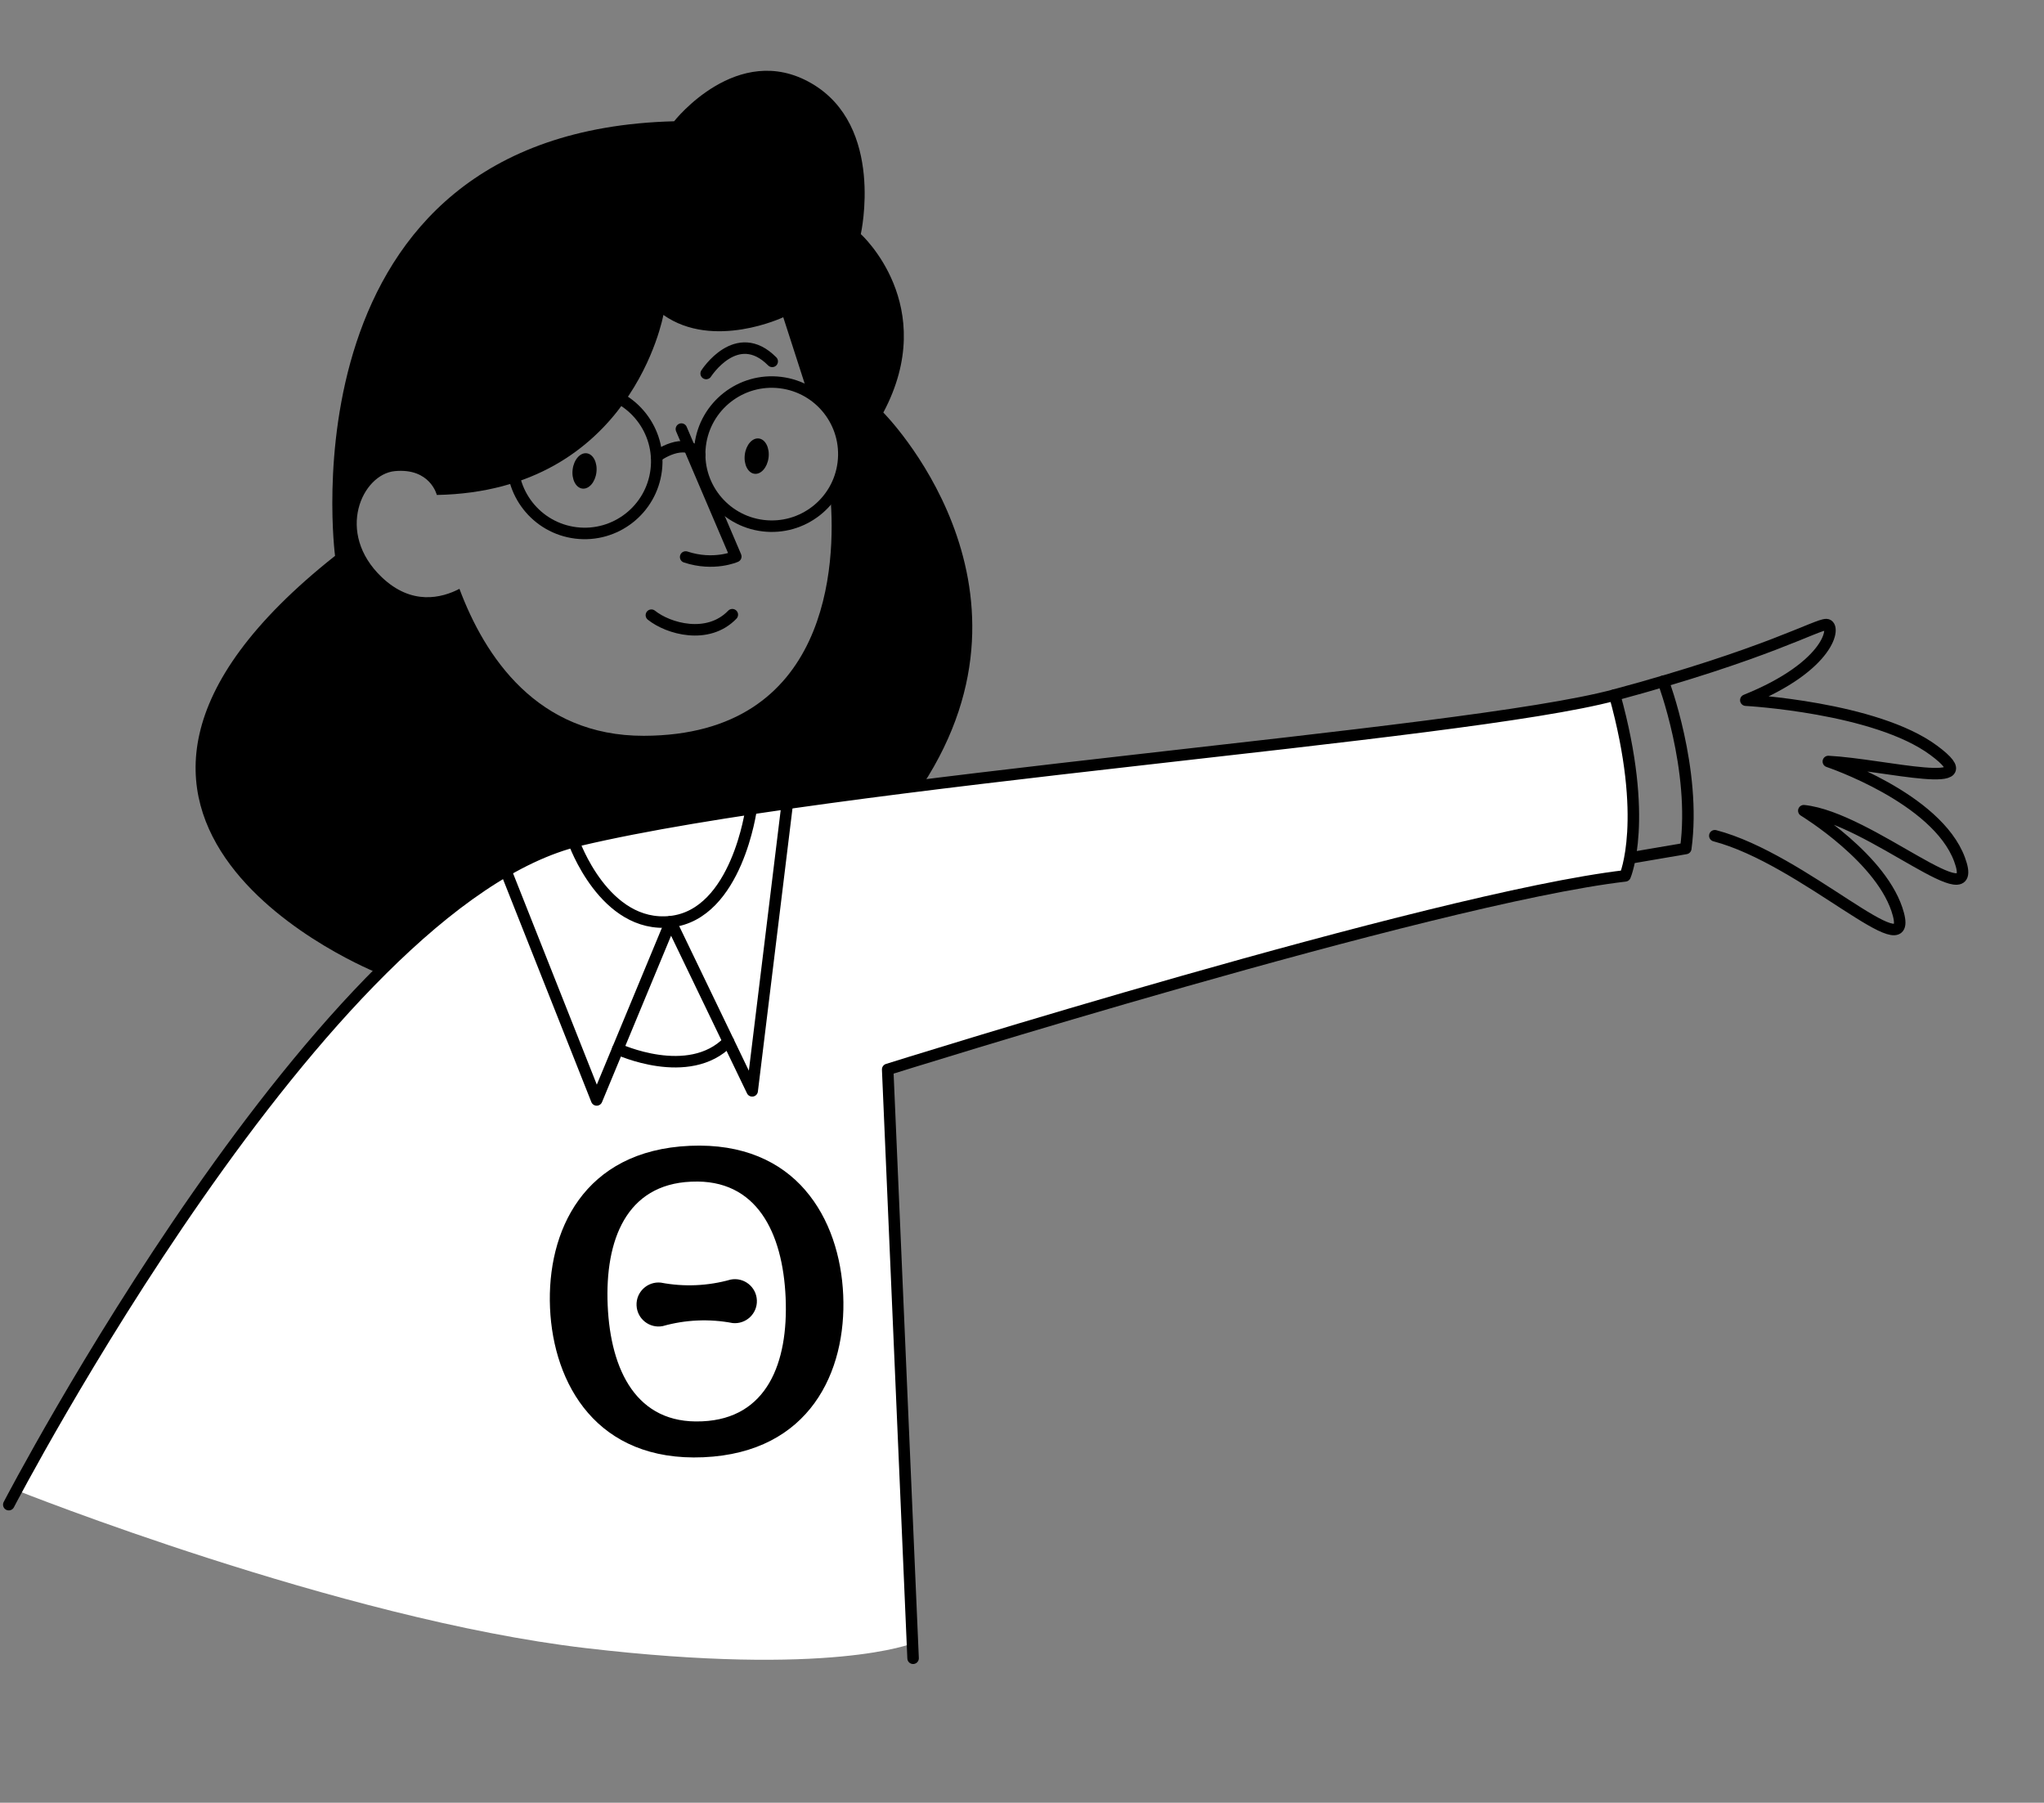 <?xml version="1.0" encoding="UTF-8"?> <svg xmlns="http://www.w3.org/2000/svg" width="711" height="627" viewBox="0 0 711 627" fill="none"><rect x="0" y="0" width="711" height="627" fill="#808080" stroke="none"/> <path d="M557.201 242.84C557.201 242.84 562.213 240.48 562.746 245.734C563.279 250.989 572.394 279.728 565.309 304.642C565.309 304.642 486.147 320.295 438.094 333.912C390.042 347.529 308.788 371.963 308.788 371.963L314.459 503.471L317.398 571.569C317.398 571.569 289.089 583.259 203.606 573.211C118.123 563.163 5.73 518.32 5.73 518.32C5.73 518.32 52.256 437.209 74.696 407.411C97.136 377.614 131.621 338.537 131.621 338.537C131.621 338.537 170.512 297.446 208.546 290.659C246.58 283.872 439.203 257.811 439.203 257.811C439.203 257.811 536.732 247.075 557.213 242.841L557.201 242.84Z" fill="white"></path> <path d="M307.265 143.488C327.051 106.271 299.429 81.42 299.429 81.42C299.429 81.42 307.921 43.806 282.207 28.955C256.482 14.091 234.49 42.181 234.49 42.181C97.087 45.71 116.545 193.332 116.545 193.332C-0.784 286.239 131.621 338.537 131.621 338.537C154.814 315.243 178.861 297.615 201.604 292.232C230.951 285.294 274.176 278.998 320.87 273.161C366.663 202.963 307.265 143.488 307.265 143.488ZM223.989 255.92C186.868 256.023 168.629 228.363 159.817 204.803C153.596 208.033 143.181 210.644 132.827 200.786C116.488 185.259 126.011 164.921 137.339 163.86C149.651 162.692 151.948 172.153 151.948 172.153C219.753 170.861 230.758 109.536 230.758 109.536C248.201 121.818 272.456 110.34 272.456 110.34L280.458 135.131C280.458 135.131 290.255 142.872 292.92 152.462C295.597 162.053 288.837 172.541 288.837 172.541C290.884 196.018 288.612 255.737 223.989 255.92Z" fill="black"></path> <path d="M237.021 149.24C237.021 149.24 247.372 173.552 255.946 193.559C255.946 193.559 248.358 196.983 238.504 193.73" stroke="black" stroke-width="4" stroke-linecap="round" stroke-linejoin="round"></path> <path d="M200.333 185.351C214.08 187.031 226.585 177.253 228.264 163.511C229.943 149.77 220.159 137.269 206.413 135.59C192.666 133.91 180.161 143.688 178.482 157.43C176.803 171.171 186.586 183.672 200.333 185.351Z" stroke="black" stroke-width="4" stroke-linecap="round" stroke-linejoin="round"></path> <path d="M265.411 182.827C279.158 184.506 291.663 174.728 293.341 160.987C295.02 147.245 285.237 134.744 271.49 133.065C257.743 131.385 245.238 141.163 243.559 154.905C241.88 168.646 251.664 181.147 265.411 182.827Z" stroke="black" stroke-width="4" stroke-linecap="round" stroke-linejoin="round"></path> <path d="M202.576 169.937C204.86 170.216 207.047 167.693 207.461 164.302C207.875 160.91 206.36 157.935 204.076 157.656C201.793 157.377 199.606 159.9 199.191 163.291C198.777 166.683 200.292 169.658 202.576 169.937Z" fill="black"></path> <path d="M262.459 164.789C264.742 165.068 266.929 162.545 267.344 159.153C267.758 155.762 266.243 152.787 263.959 152.508C261.676 152.229 259.489 154.752 259.074 158.143C258.66 161.534 260.175 164.51 262.459 164.789Z" fill="black"></path> <path d="M228.386 158.78C228.386 158.78 237.967 151.513 243.387 158.179" stroke="black" stroke-width="4" stroke-linecap="round" stroke-linejoin="round"></path> <path d="M245.642 129.907C245.642 129.907 256.273 113.253 268.614 125.691" stroke="black" stroke-width="4" stroke-linecap="round" stroke-linejoin="round"></path> <path d="M226.584 213.966C232.458 218.687 246.234 222.611 254.733 213.797" stroke="black" stroke-width="4" stroke-linecap="round" stroke-linejoin="round"></path> <path d="M3.055 523.338C3.055 523.338 112.302 313.346 201.592 292.23C290.882 271.115 508.753 255.965 561.665 241.731C614.576 227.497 631.957 217.132 635.313 217.243C638.668 217.353 636.995 231.542 607.282 243.529C607.282 243.529 652.364 245.98 672.598 260.94C692.831 275.901 655.391 265.861 635.982 264.857C635.982 264.857 673.696 277.47 681.625 298.933C689.554 320.396 650.395 284.379 627.453 281.972C627.453 281.972 655.27 298.841 660.351 318.003C665.432 337.164 627.359 298.739 596.498 290.678" stroke="black" stroke-width="4" stroke-linecap="round" stroke-linejoin="round"></path> <path d="M199.575 292.739C199.575 292.739 210.195 323.088 233.296 320.565C256.397 318.042 261.297 281.272 261.297 281.272" stroke="black" stroke-width="4" stroke-linecap="round" stroke-linejoin="round"></path> <path d="M175.965 302.871L207.557 382.571L233.296 320.565L261.645 379.411L273.86 279.427" stroke="black" stroke-width="4" stroke-linecap="round" stroke-linejoin="round"></path> <path d="M214.9 364.855C214.9 364.855 239.585 376.356 253.371 362.244" stroke="black" stroke-width="4" stroke-linecap="round" stroke-linejoin="round"></path> <path d="M317.615 576.761L308.776 371.961C308.776 371.961 498.337 312.472 565.297 304.64C565.297 304.64 573.73 285.176 561.654 241.718" stroke="black" stroke-width="4" stroke-linecap="round" stroke-linejoin="round"></path> <path d="M578.552 236.975C578.552 236.975 590.138 267.657 586.389 295.112L567.09 298.411" stroke="black" stroke-width="4" stroke-linecap="round" stroke-linejoin="round"></path> <path d="M280.111 413.942C271.546 404.062 258.51 397.712 239.958 398.526C221.406 399.339 208.973 406.797 201.302 417.377C193.631 427.958 190.747 441.652 191.322 454.905C192.484 481.414 207.619 508.467 244.685 506.847C281.752 505.228 294.472 476.975 293.311 450.454C292.736 437.201 288.654 423.806 280.087 413.939L280.111 413.942ZM244.306 494.349C244.306 494.349 244.198 494.348 244.149 494.354C244.102 494.348 244.04 494.364 243.993 494.358C221.524 495.341 212.371 476.736 211.381 454.024C210.39 431.311 217.883 411.984 240.352 411.002C240.4 411.008 240.46 411.003 240.509 410.997C240.556 411.003 240.618 410.987 240.665 410.992C263.134 410.01 272.289 428.602 273.278 451.327C274.268 474.039 266.775 493.366 244.306 494.349Z" fill="black"></path> <path d="M254.824 460.171C246.751 458.633 238.434 458.995 230.535 461.23C225.942 462.119 221.633 458.728 221.424 454.053C221.216 449.377 225.224 445.624 229.877 446.109C237.95 447.646 246.267 447.284 254.166 445.049C258.758 444.16 263.068 447.551 263.276 452.227C263.484 456.902 259.477 460.655 254.824 460.171Z" fill="black"></path> </svg> 